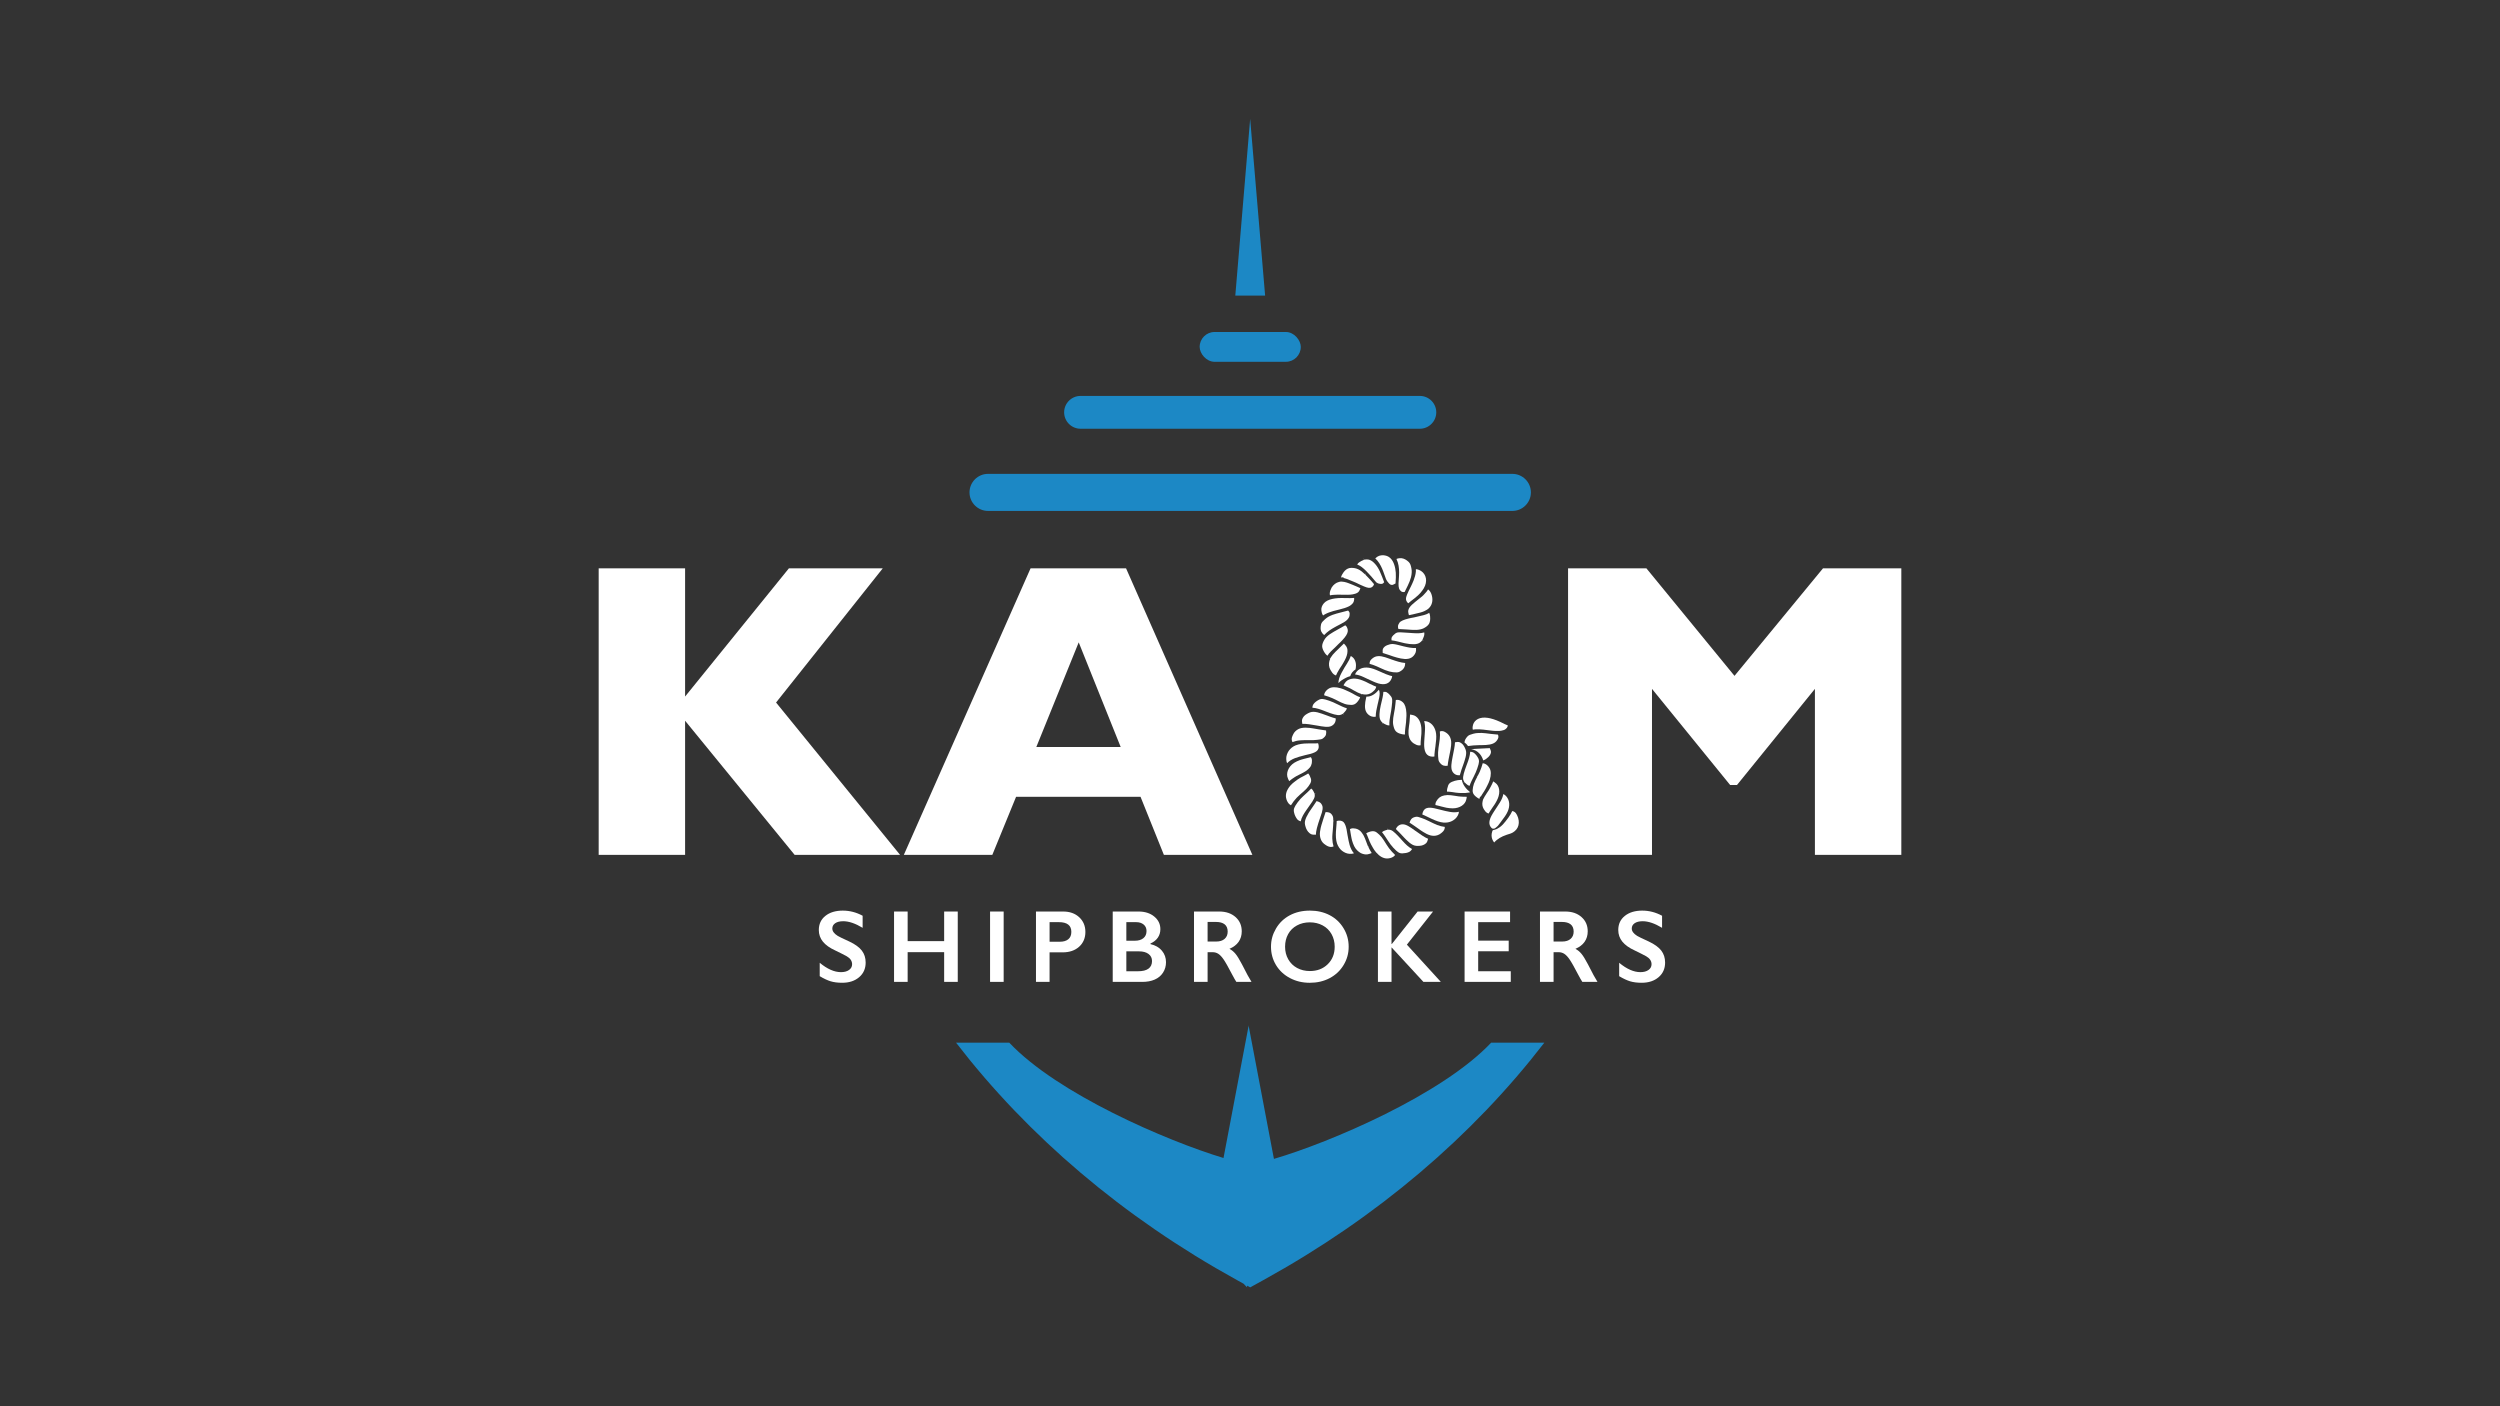 <?xml version="1.0" encoding="UTF-8"?><svg id="Layer_1" xmlns="http://www.w3.org/2000/svg" viewBox="0 0 1920 1080"><rect x="0" y="0" width="1920" height="1080" fill="#333333" stroke="none"/><defs><style>.cls-1{fill-rule:evenodd;}.cls-1,.cls-2,.cls-3{stroke-width:0px;}.cls-1,.cls-3{fill:#1c88c5;}.cls-2{fill:#ffffff;}</style></defs><path class="cls-2" d="m691.28,656.56h-80.98l-84.15-103.04v103.04h-66.37v-220.06h66.37v98.44l79.71-98.44h72.08l-81.93,103.04,95.26,117.02Z"/><path class="cls-2" d="m961.82,656.56h-67.95l-17.94-44.62h-95.58l-18.26,44.62h-67.95l97.33-220.06h73.35l97.01,220.06Zm-101.14-82.88l-32.23-80.34-32.55,80.34h64.78Z"/><path class="cls-2" d="m1460.22,656.56h-66.37v-127.5l-59.86,73.83h-5.24l-60.02-73.83v127.5h-64.46v-220.06h60.18l67.64,82.56,67.95-82.56h60.18v220.06Z"/><path class="cls-2" d="m647.3,699.35c5.26,0,10.33,1.31,15.2,3.94v9.28c-5.6-3.38-10.56-5.07-14.89-5.07-2.63,0-4.69.51-6.17,1.53-1.48,1.02-2.22,2.38-2.22,4.08,0,2.04,1.38,3.92,4.14,5.65.77.52,3.75,1.96,8.93,4.33,4.43,2.09,7.63,4.41,9.59,6.96,1.96,2.55,2.94,5.62,2.94,9.21,0,4.64-1.67,8.39-5.01,11.24-3.34,2.85-7.66,4.27-12.98,4.27-3.46,0-6.43-.38-8.92-1.14-2.49-.76-5.28-2.07-8.37-3.93v-10.29c5.78,4.8,11.22,7.2,16.32,7.2,2.55,0,4.62-.55,6.19-1.66,1.57-1.11,2.36-2.58,2.36-4.41,0-2.5-1.37-4.54-4.1-6.11-2.27-1.24-5.2-2.72-8.78-4.45-4.25-1.93-7.43-4.19-9.53-6.77-2.1-2.58-3.15-5.57-3.15-8.97,0-4.54,1.69-8.16,5.07-10.85,3.38-2.69,7.84-4.04,13.38-4.04Z"/><path class="cls-2" d="m697.07,700.05v22.74h28.04v-22.74h10.44v54.03h-10.44v-22.82h-28.04v22.82h-10.44v-54.03h10.44Z"/><path class="cls-2" d="m770.81,700.05v54.03h-10.44v-54.03h10.44Z"/><path class="cls-2" d="m816.52,700.05c5.05,0,9.16,1.46,12.32,4.39,3.16,2.93,4.74,6.7,4.74,11.31s-1.6,8.45-4.8,11.33c-3.2,2.89-7.41,4.33-12.65,4.33h-10.06v22.67h-10.44v-54.03h20.89Zm-2.59,23.21c2.78,0,4.96-.64,6.52-1.91,1.56-1.28,2.34-3.16,2.34-5.67,0-4.98-3.2-7.47-9.59-7.47h-7.12v15.05h7.85Z"/><path class="cls-2" d="m874.37,700.05c4.95,0,8.99,1.29,12.11,3.87,3.12,2.58,4.68,5.8,4.68,9.67,0,2.48-.65,4.66-1.95,6.54-1.3,1.88-3.19,3.38-5.67,4.49v.46c3.76.85,6.7,2.53,8.8,5.05s3.15,5.46,3.15,8.84c0,2.99-.77,5.67-2.3,8.03-1.53,2.36-3.66,4.13-6.38,5.32-2.72,1.19-5.92,1.78-9.61,1.78h-22.63v-54.03h19.8Zm-2.78,22.43c2.76,0,4.94-.66,6.54-1.97,1.6-1.31,2.4-3.14,2.4-5.49,0-2.09-.73-3.74-2.2-4.97-1.47-1.22-3.4-1.84-5.8-1.84h-7.5v14.27h6.58Zm2.44,23.44c3.53,0,6.2-.66,8.01-1.99,1.8-1.33,2.71-3.28,2.71-5.86,0-2.29-.9-4.11-2.69-5.44-1.79-1.33-4.2-1.99-7.21-1.99h-9.82v15.28h9.01Z"/><path class="cls-2" d="m936.44,700.05c5.08,0,9.22,1.4,12.42,4.22,3.2,2.81,4.8,6.47,4.8,10.99,0,3.07-.79,5.74-2.38,8.03-1.59,2.28-3.94,4.08-7.06,5.4,1.73.93,3.26,2.19,4.6,3.79,1.34,1.6,3,4.29,4.99,8.08,3.3,6.55,5.75,11.06,7.35,13.54h-11.64c-.8-1.19-1.88-3.08-3.25-5.69-2.99-5.75-5.18-9.63-6.58-11.62-1.39-2-2.73-3.42-4.02-4.25s-2.77-1.26-4.45-1.26h-3.79v22.82h-10.44v-54.03h19.46Zm-2.36,23.05c2.73,0,4.88-.68,6.44-2.05,1.56-1.37,2.34-3.24,2.34-5.61s-.77-4.33-2.32-5.55c-1.55-1.22-3.75-1.84-6.61-1.84h-6.5v15.04h6.65Z"/><path class="cls-2" d="m1006.01,699.35c5.6,0,10.63,1.15,15.1,3.46,4.47,2.31,8.04,5.63,10.69,9.98,2.66,4.35,3.98,9.11,3.98,14.29s-1.3,9.74-3.89,14.06c-2.59,4.32-6.15,7.67-10.67,10.06-4.53,2.39-9.63,3.58-15.3,3.58s-10.68-1.21-15.26-3.64c-4.58-2.42-8.14-5.76-10.7-10-2.55-4.24-3.83-8.93-3.83-14.06s1.28-9.61,3.83-13.96c2.55-4.36,6.07-7.74,10.56-10.15,4.49-2.41,9.64-3.62,15.47-3.62Zm-19.07,27.73c0,3.58.81,6.81,2.44,9.67,1.62,2.86,3.89,5.08,6.79,6.65,2.9,1.57,6.18,2.36,9.84,2.36,5.54,0,10.1-1.74,13.67-5.22,3.57-3.48,5.36-7.97,5.36-13.46,0-3.58-.81-6.81-2.42-9.69-1.61-2.87-3.88-5.1-6.81-6.67-2.93-1.57-6.22-2.36-9.88-2.36s-6.96.79-9.88,2.38c-2.93,1.58-5.18,3.8-6.75,6.65-1.57,2.85-2.36,6.08-2.36,9.69Z"/><path class="cls-2" d="m1068.69,700.05v24.95h.23l19.8-24.95h11.87l-20.11,25.45,26.07,28.58h-13.38l-24.48-26.53v26.53h-10.44v-54.03h10.44Z"/><path class="cls-2" d="m1159.73,700.05v8.16h-24.49v14.2h23.44v8.16h-23.44v15.35h25.03v8.16h-35.47v-54.03h34.93Z"/><path class="cls-2" d="m1202.15,700.05c5.08,0,9.22,1.4,12.42,4.22s4.8,6.47,4.8,10.99c0,3.07-.79,5.74-2.38,8.03-1.59,2.28-3.94,4.08-7.06,5.4,1.73.93,3.26,2.19,4.6,3.79,1.34,1.6,3,4.29,4.99,8.08,3.3,6.55,5.75,11.06,7.35,13.54h-11.64c-.8-1.19-1.88-3.08-3.25-5.69-2.99-5.75-5.18-9.63-6.58-11.62-1.39-2-2.73-3.42-4.02-4.25s-2.77-1.26-4.45-1.26h-3.79v22.82h-10.44v-54.03h19.45Zm-2.36,23.05c2.73,0,4.88-.68,6.44-2.05,1.56-1.37,2.34-3.24,2.34-5.61s-.77-4.33-2.32-5.55c-1.55-1.22-3.75-1.84-6.61-1.84h-6.5v15.04h6.65Z"/><path class="cls-2" d="m1261.27,699.35c5.26,0,10.33,1.31,15.2,3.94v9.28c-5.6-3.38-10.56-5.07-14.89-5.07-2.63,0-4.69.51-6.17,1.53-1.48,1.02-2.22,2.38-2.22,4.08,0,2.04,1.38,3.92,4.14,5.65.77.52,3.75,1.96,8.94,4.33,4.43,2.09,7.63,4.41,9.59,6.96,1.96,2.55,2.94,5.62,2.94,9.21,0,4.64-1.67,8.39-5.01,11.24-3.34,2.85-7.67,4.27-12.98,4.27-3.46,0-6.43-.38-8.92-1.14-2.49-.76-5.28-2.07-8.37-3.93v-10.29c5.78,4.8,11.22,7.2,16.32,7.2,2.55,0,4.62-.55,6.19-1.66,1.57-1.11,2.36-2.58,2.36-4.41,0-2.5-1.37-4.54-4.1-6.11-2.27-1.24-5.2-2.72-8.78-4.45-4.25-1.93-7.43-4.19-9.53-6.77-2.1-2.58-3.15-5.57-3.15-8.97,0-4.54,1.69-8.16,5.07-10.85,3.38-2.69,7.84-4.04,13.38-4.04Z"/><path class="cls-3" d="m775.08,800.74c36.96,39.21,120.41,75.24,164.57,88.61l19.25-101.34-.02-.62.06.33.06-.33v.62l19.38,102.02c43.54-12.79,129.24-49.39,166.84-89.28h40.85c-55.14,71.6-128.07,134.04-215.76,182.34l-10.15,5.6-2.41-1.31v1.31l-2.69-2.8-5.07-2.8c-87.69-48.29-160.6-110.74-215.76-182.34h40.83Z"/><path class="cls-1" d="m758.8,363.93h402.71c7.82,0,14.22,6.39,14.22,14.24h0c0,7.83-6.4,14.22-14.22,14.22h-402.71c-7.82,0-14.22-6.39-14.22-14.22h0c0-7.85,6.4-14.24,14.22-14.24"/><path class="cls-1" d="m829.84,304.07h260.62c6.93,0,12.6,5.67,12.6,12.6h0c0,6.92-5.67,12.6-12.6,12.6h-260.62c-6.93,0-12.58-5.67-12.58-12.6h0c0-6.92,5.65-12.6,12.58-12.6"/><rect class="cls-3" x="921.34" y="254.97" width="77.66" height="22.89" rx="11.45" ry="11.45"/><polygon class="cls-1" points="971.61 227.02 948.71 227.02 960.12 91.33 971.61 227.02"/><path class="cls-2" d="m1085.59,486.27c-1.14-.08-2.24-.16-3.32-.23-2.34-.15-4.48-.28-6.3-.4-.18-.01-.36,0-.55,0-.26,0-.5.01-.76,0-1.38-.08-2.4.41-3,.85-.6.43-1.11.87-1.53,1.32-.45.45-.83.91-1.12,1.41-.4.65-.46,1.54-.32,2.57,2.75.27,5.9,1.18,9.09,1.95l1.32.3c2.31.5,4.53.74,6.58.73,2.15,0,3.67-.48,4.77-1.24.85-.61,1.49-1.21,1.85-1.89l1.33.49h0s-1.23-.67-1.23-.67c.24-.47.45-.97.64-1.45l.25-.63c.46-1.02.8-2.31.52-3.69-2.56.79-5.45.74-8.22.57Z"/><path class="cls-2" d="m1014.92,633.42s-.16.61-.33,1.22c-.15.62-.31,1.24-.31,1.24-.4,1.74-.82,4.1-.54,6.15.25,1.86.92,3.68,2.13,5.06.67.76,1.46,1.41,2.4,1.98,1.47.95,3,1.61,4.72,1.34.36-.06.71-.19,1.06-.32l.11-.04c-.56-1.81-.9-3.83-.96-6-.05-1.12.04-2.38.12-3.52l.05-.61c.08-.93.17-1.88.25-2.8.11-1.3.19-2.39.24-3.36.06-.99.1-1.87.09-2.66v-.28s.65-.63.65-.63v-.1s-.66.46-.66.46c.01-1.65.02-2.92-.46-3.88-.73-1.47-1.53-2.15-2.56-2.6-.8-.31-1.79-.43-2.89-.35-.87,2.93-2.21,6.36-3.11,9.7Z"/><path class="cls-2" d="m1005.97,622.89s-.3.46-.59.91c-.28.46-.56.91-.56.91-1.07,1.78-2.19,3.94-2.6,6.03-.36,1.95.25,3.64.88,5.46.78,1.88,2.08,3.51,3.61,4.34,1.05.55,2.48.58,3.87.52.08-1.55.34-3.25.82-5.11.63-2.51,1.36-4.6,1.94-6.37.64-1.92,1.34-3.81,1.87-5.56.5-1.74.73-3.25.5-4.58-.13-.66-.39-1.26-.74-1.78-.31-.55-.73-1.01-1.24-1.36-.55-.4-1.23-.65-1.95-.86l-.39-.11c-.08-.02-.17-.05-.26-.07-1.57,2.5-3.39,4.99-5.16,7.63Z"/><path class="cls-2" d="m1026,638.65c-.16,3.33-.06,6.48.85,9.19.79,2.19,2.11,4.22,3.83,5.57,1.73,1.33,3.79,2.28,5.96,2.34,1.22.06,2.28-.07,3.19-.4-1.45-1.68-2.57-3.8-3.29-6.29-.32-1.08-.58-2.24-.82-3.36-.35-1.61-.64-3.22-.9-4.77-.21-1.19-.41-2.65-.67-3.99-.49-2.46-1.16-4.09-2.03-5.24-.45-.55-.98-.93-1.61-1.14-.63-.22-1.3-.37-2.14-.32-.52.02-1.12.09-1.8.34,0,.45,0,.97-.04,1.51-.14,2.09-.41,4.38-.53,6.59Z"/><path class="cls-2" d="m1001.16,611.18c-.8.74-1.61,1.52-2.37,2.33-1.63,1.77-2.88,3.6-3.93,5.25-.11.17-.19.35-.27.54-.12.27-.24.53-.4.79-.75,1.34-.59,2.84-.36,3.85.43,2.05,1.29,3.66,2.25,5.01.62.9,1.67,1.5,2.85,1.85.63-3.03,2.47-5.97,4.34-8.63l.81-1.14c1.36-1.92,2.71-3.77,3.76-5.39,1.08-1.69,1.72-2.99,1.87-4.06.1-.84.04-1.49-.14-2.03l1.27-.64-1.31.5c-.13-.37-.3-.73-.48-1.08l-.24-.47c-.17-.37-.39-.77-.69-1.15-.27-.39-.63-.77-1.12-1.09-1.69,1.88-3.81,3.67-5.85,5.57Z"/><path class="cls-2" d="m1049.96,641.45l.3.73c.25.58.51,1.16.72,1.78.54,1.53,1.21,3.09,2,4.62.39.75.8,1.48,1.24,2.2.19.32.37.63.56.95.23.4.46.78.71,1.13.43.62.88,1.21,1.36,1.75,1.36,1.55,2.79,2.8,4.2,3.56,1.41.76,2.82,1.14,4.17,1.15,1.75,0,3.32-.46,4.6-1.19.61-.35,1.14-.81,1.64-1.5l-.13-.12c-1.65-1.57-3.21-3.26-4.61-5.12-.71-.94-1.38-1.97-2-2.95-.71-1.14-1.32-2.11-1.9-3.03-1.24-1.93-2.38-3.37-3.53-4.39-1.23-1.13-2.48-2.28-3.77-2.54-1.21-.23-2.42-.17-4.23.54-.65.26-1.34.46-2.03.96.28.51.5.96.7,1.48Z"/><path class="cls-2" d="m1026.95,540.8c-1.03-.52-2.04-1-3.04-1.44-2.15-.95-4.19-1.58-6.1-2.15-.19-.06-.38-.08-.57-.11-.26-.04-.53-.09-.81-.16-1.47-.38-2.76.08-3.6.53-1.67.88-2.98,1.91-3.9,3.08-.63.78-.99,1.78-1.02,2.98,3.03.16,6.23,1.3,9.26,2.48l1.26.5c2.26.9,4.36,1.62,6.23,2.14,1.96.53,3.49.71,4.6.43.89-.22,1.53-.53,2.04-.92l1.05.96h0s-.91-1.07-.91-1.07c.34-.28.64-.61.94-.93l.42-.45c.62-.65,1.32-1.49,1.59-2.7-2.47-.69-4.96-1.96-7.44-3.18Z"/><path class="cls-2" d="m1003.32,594.85l-.68.38c-.53.3-1.07.61-1.68.9-1.46.7-2.97,1.52-4.4,2.52-.69.47-1.36.98-2.01,1.5l-.86.67c-.35.27-.7.55-1.04.85-.57.51-1.14,1.05-1.6,1.6-1.35,1.58-2.32,3.19-2.92,4.76-.53,1.55-.68,3.06-.47,4.44.29,1.8,1.03,3.35,1.98,4.55.46.57,1.07,1.02,1.82,1.43l.09-.15c1.16-1.86,2.56-3.78,4.21-5.52.8-.85,1.68-1.67,2.54-2.44,1.02-.89,1.9-1.65,2.75-2.39,1.73-1.52,2.96-2.83,3.84-4.09.99-1.36,1.88-2.7,2.03-3.98.08-.59.04-1.18-.13-1.82-.2-.64-.49-1.35-.87-2.19-.28-.6-.63-1.24-1.22-1.86-.46.33-.87.58-1.36.84Z"/><path class="cls-2" d="m1066.01,645.77c.67,1.01,1.28,1.9,1.91,2.74,1.42,1.9,2.92,3.42,4.39,4.82.14.14.31.25.47.37.23.16.46.33.68.54,1.14.99,2.59,1.22,3.57,1.15,1.96-.09,3.69-.35,5.1-1.06.94-.44,1.74-1.22,2.32-2.27-2.72-1.46-5.09-3.8-7.3-6.26l-.93-1.05c-1.59-1.79-3.1-3.38-4.51-4.73-1.48-1.43-2.68-2.31-3.74-2.6-.83-.23-1.51-.28-2.11-.22l-.42-1.35h0s.26,1.38.26,1.38c-.4.07-.8.19-1.19.31l-.5.16c-.84.26-1.8.6-2.61,1.46,1.63,1.94,3.09,4.31,4.61,6.61Z"/><path class="cls-2" d="m1008.26,559.38c-.87-.13-1.73-.27-2.53-.35-1.87-.2-4.1-.31-6.11.08-1.88.34-3.43,1.25-4.75,2.48-.74.67-1.28,1.51-1.74,2.48-.73,1.53-1.44,3-.97,4.73.09.34.24.67.4,1l.06.13c1.73-.68,3.66-1.17,5.91-1.35,1.01-.09,2.04-.12,3.05-.14h.48c1.18,0,2.29,0,3.35,0,2.62.02,4.49-.02,6.07-.24l.52-.07c1.64-.21,3.08-.29,3.95-.98,1.31-1.06,2.16-1.91,2.42-3.1.19-.93.25-1.95.05-3.05-3.2-.36-6.66-1.07-10.17-1.62Z"/><path class="cls-2" d="m1017.12,548.79c-.76-.27-1.42-.5-2.05-.73-2.1-.73-4.32-1.38-6.35-1.39-1.93-.04-3.45.71-5.01,1.61-.84.47-1.59,1.05-2.21,1.7-.59.68-1.05,1.44-1.35,2.21-.38,1.04-.25,2.37.03,3.74,1.47-.1,3.21.02,5.14.29,2.63.39,4.65.71,6.54,1.06,2.03.36,4.05.74,5.85.87,1.82.14,3.5.07,4.77-.56,1.3-.63,2.38-1.66,2.88-2.92.3-.69.48-1.4.49-2.2l.02-.46v-.25c-2.86-.72-5.82-1.92-8.75-2.98Z"/><path class="cls-2" d="m1004.58,582.04c-1.04.24-2.09.5-3.14.78l-.74.21c-.36.1-.73.2-1.09.31-.46.13-.93.26-1.36.43-1.42.55-2.92,1.2-4.23,2.02-4.65,2.93-6.71,8.3-4.82,12.22.11.26.21.51.32.77.17.39.34.77.61,1.15l.2-.17c1.2-1.04,2.54-1.97,3.92-2.85.45-.29.82-.52,1.21-.74.81-.45,1.64-.87,2.49-1.28.94-.45,1.83-.92,2.71-1.39.56-.31,1.11-.63,1.62-.93.36-.22.56-.34.76-.47l.4-.29c.44-.34.9-.72,1.32-1.1,1.05-.93,1.81-1.89,2.21-2.95.44-1.05.68-2.18.61-3.46.04-1.04-.24-1.95-.84-2.8l-.64.16c-.5.13-.99.26-1.5.39Z"/><path class="cls-2" d="m1004.14,570.96c-3.48.04-6.43.43-9.11,1.48-2.22.9-4.01,2.43-5.32,4.26-1.2,1.85-1.97,4.02-1.87,6.24.04,1.24.21,2.3.7,3.2,1.46-1.62,3.56-2.94,5.98-3.87,1.05-.41,2.21-.77,3.31-1.1,1.57-.47,3.13-.88,4.65-1.25,1.2-.29,2.67-.59,3.95-.94,1.2-.33,2.16-.68,3.03-1.07.87-.39,1.56-.82,2.06-1.33.96-1.03,1.46-2.25,1.21-3.96-.09-.54-.16-1.13-.44-1.8-.5.05-1.01.08-1.55.09-2.01.06-4.14.01-6.58.05Z"/><path class="cls-2" d="m1037.12,638.98c.16.95.32,1.9.48,2.85l.21,1.11c.07.37.15.74.22,1.11.09.47.18.95.32,1.39.44,1.46.96,3.01,1.64,4.37,1.25,2.5,3.11,4.27,5.18,5.42,2.06.96,4.33,1.36,6.32.61.26-.1.52-.17.78-.25.4-.12.8-.23,1.2-.45l-.13-.21c-.86-1.34-1.6-2.73-2.31-4.14l.37-.81-.05-.1-.47.61c-.17-.34-.33-.68-.48-1.04-.35-.85-.68-1.74-.99-2.63-.35-1-.72-1.97-1.1-2.87-.25-.59-.51-1.15-.77-1.68-.17-.34-.28-.57-.4-.8-.49-.75-.86-1.36-1.24-1.89-1.3-1.78-2.72-2.69-4.57-3.18-.55-.12-1.12-.18-1.7-.21-1.05-.14-2,.06-2.89.6l.12.64c.09.51.19,1.02.28,1.55Z"/><path class="cls-2" d="m1150.73,565.17c-.05-.28-.17-.58-.27-.87l-.04-.12c-1.61-.1-3.55-.35-5.64-.56-1.13-.14-2.31-.29-3.44-.43l-.43-.05c-.97-.11-1.97-.2-2.96-.24-2.62-.08-4.54.12-6.24.57l-.57.15c-1.79.48-3.2.93-4.14,1.98-1.45,1.62-2.11,2.95-2.26,4.39,0,.08,0,.16,0,.24.01.01.02.02.04.03.94.69,1.81,1.46,2.46,2.43.06.09.11.19.16.28,2.68-.45,5.53-.61,8.27-.68.84-.01,1.71-.03,2.54-.04,1.88-.03,4.04-.08,5.88-.45,1.71-.32,3.14-.86,4.21-1.73.58-.49,1.08-.98,1.48-1.61.64-1,1.2-1.98.95-3.3Z"/><path class="cls-2" d="m1139.48,560.39c3.49.34,6.57.92,9.1.98,2.14.04,4.05.04,5.43-.45.74-.14,1.37-.36,1.89-.69.26-.17.5-.36.71-.59.23-.17.44-.36.62-.6.41-.53.66-1.16.79-1.9-1.47-.53-3.36-1.5-5.65-2.64-.96-.45-1.96-.88-2.99-1.28-1.52-.59-3.12-1.12-4.77-1.52-1.15-.27-2.68-.55-4.21-.59-5.56-.13-8.95,2.77-9.41,7.06-.09.68-.09,1.43.13,2.23.52-.11,1.06-.19,1.62-.24,2.24-.17,4.54-.01,6.71.21Z"/><path class="cls-2" d="m1144.15,574.56c-1.4.14-3.06.2-4.95.25-2.58.06-4.68.17-6.58.34-.92.08-1.85.19-2.76.32,2.49.3,4.73,1.32,6.63,3.55,1.24,1.46,2.09,3.16,2.62,4.97,1.66-.53,2.73-1.47,3.84-2.49,1.23-1.14,1.98-2.42,2.12-3.79.08-.92-.41-2.03-.93-3.16Z"/><path class="cls-2" d="m1099.76,628.98c3.07,1.41,6.02,2.53,8.78,2.75,4.73.44,9.03-1.7,11-5.35.59-1.02.85-2.02.92-2.95-2.03.51-4.41.55-6.99.09-1.17-.2-2.33-.44-3.5-.71-1.56-.35-3.09-.74-4.58-1.13-1.21-.32-2.62-.71-3.96-.97-4.93-.98-7.48-.2-8.67,3.01-.17.52-.37,1.09-.41,1.83.44.16.93.35,1.43.58,1.96.88,4.05,1.94,5.97,2.85Z"/><path class="cls-2" d="m1091,637.63c.69.46,1.41.94,2.12,1.38,1.61,1,3.57,2.09,5.55,2.58,1.83.48,3.65.42,5.33-.15.94-.29,1.79-.78,2.62-1.43,1.33-1.02,2.53-2.07,2.89-3.75.07-.34.08-.71.09-1.08v-.12c-1.83-.2-3.81-.69-5.86-1.46-1.09-.42-2.17-.93-3.21-1.43-1.16-.57-2.12-1.04-3.05-1.49-2.37-1.17-4.05-1.91-5.57-2.4l-.33-.11c-1.78-.62-3.04-1.08-4.17-.87-1.69.34-2.74.84-3.53,1.75-.58.74-1.05,1.67-1.35,2.73,2.73,1.7,5.55,3.84,8.48,5.85Z"/><path class="cls-2" d="m1078.44,643.34l1.51,1.53c1.55,1.53,3.33,3.14,5.14,4.02,1.72.83,3.43.85,5.22.7,1.93-.1,3.69-.85,4.91-1.99.81-.73,1.23-2.1,1.58-3.41-1.39-.59-2.88-1.36-4.5-2.46-2.21-1.48-3.91-2.68-5.46-3.78-1.67-1.2-3.33-2.41-4.9-3.31-1.6-.95-3.11-1.55-4.52-1.57-1.43-.07-2.75.44-3.73,1.29-.56.45-1,1.01-1.35,1.71l-.17.33-.16.29c2.16,1.96,4.29,4.43,6.43,6.65Z"/><path class="cls-2" d="m1122.66,598.89c-2.15.07-3.89.34-5.33.76-1.63.46-3.17,1.1-4.11,1.98-.86.86-1.24,1.95-1.72,3.97-.16.71-.28,1.49-.21,2.36.59-.02,1.1,0,1.65.08l.78.08c.62.06,1.25.11,1.92.24,1.62.3,3.32.52,5.03.63.83.04,1.66.06,2.5.04.38,0,.75,0,1.14,0,.43,0,.86,0,1.28-.03.76-.05,1.51-.14,2.25-.28.44-.08.86-.18,1.27-.28-3.14-2.45-5.79-5.78-6.43-9.55Z"/><path class="cls-2" d="m1104.6,618.77c.9.24,1.81.47,2.71.71l1.17.28,1.11.28c.47.12.95.25,1.41.32,1.52.25,3.15.46,4.62.45,5.51,0,9.79-2.95,10.5-6.88.04-.26.11-.51.17-.75.1-.38.2-.78.21-1.26h-.24c-1.59.09-3.18-.07-4.78-.18-.51-.04-.96-.08-1.4-.14-.91-.12-1.82-.27-2.75-.43-1.07-.19-2.1-.33-3.05-.42-.64-.06-1.27-.09-1.87-.11-.36-.01-.59-.02-.79-.02l-.34.03c-.7.06-1.41.13-2.06.24-2.84.52-4.69,2.02-6.06,4.38-.57.98-.83,1.93-.73,2.99l.64.15c.51.12,1.02.23,1.54.37Z"/><path class="cls-2" d="m1085.7,445.64c-1.27,3.24-2.72,5.87-3.79,8.1-.46.95-.82,1.8-1.17,2.59-.16.39-.3.76-.41,1.11-.13.36-.25.7-.33,1.01-.31,1.28-.3,2.24.26,3.32.31.59.72,1.11,1.29,1.56,1.24-1.12,2.89-2.36,4.88-3.88.93-.71,1.81-1.46,2.68-2.28,1.14-1.08,2.21-2.25,3.13-3.53.78-1.05,1.64-2.39,2.18-3.79,2.1-5.27,0-10.3-4.6-12.15-.7-.32-1.55-.54-2.43-.57.04.57.05,1.16,0,1.75-.22,2.39-.86,4.63-1.7,6.75Z"/><path class="cls-2" d="m1025.31,481.57l1.15-.63c.57-.3,1.15-.6,1.15-.6,1.39-.73,3.41-1.76,5.06-2.79,1.46-.91,2.39-1.9,3.05-2.94.39-.56.63-1.15.72-1.82.09-.52.11-1.05.1-1.55,0-.5-.13-1.01-.52-1.57-.15-.21-.35-.42-.56-.63l-.12-.13c-1.49.45-3.36.9-5.44,1.42-1.04.27-2.11.55-3.15.83l-.43.12c-.97.27-1.97.58-2.93.94-1.24.48-2.32.97-3.22,1.48-.87.52-1.61,1.05-2.25,1.62l-.45.39c-1.34,1.21-2.58,2.35-2.9,3.8-.49,2.29-.46,3.98.09,5.35.52,1.11,1.31,2.12,2.26,2.9,1.16-1.26,2.48-2.38,3.89-3.41,1.43-1.03,3-1.95,4.52-2.79Z"/><path class="cls-2" d="m1023.79,469.33c3.41-.95,6.43-1.51,8.79-2.32,2.01-.67,3.79-1.38,4.91-2.32,1.18-.92,2.1-1.91,2.33-3.29.18-.76.29-1.45.14-2.2-.87.11-1.85.15-2.95.15-1.04.03-2.17.02-3.42-.03-1.09-.04-2.19-.07-3.32-.06-1.63.02-3.35.09-4.92.33-1.33.18-2.76.46-4.11.92-1.27.45-2.45,1.01-3.34,1.71-.88.7-1.58,1.51-2.11,2.39-.51.88-.9,1.84-1,2.85-.07,1.01.05,2.07.37,3.15.21.7.47,1.42.94,2.07.45-.32.93-.63,1.45-.91,2-1.08,4.16-1.83,6.24-2.43Z"/><path class="cls-2" d="m1023.82,456.87c1.25-.12,2.51-.17,3.74-.19h.37c.39,0,.79,0,1.19.02.48.02.95.05,1.39.05.73,0,1.49,0,2.24,0,.78.02,1.54.04,2.27.03,1.31,0,2.5-.1,3.53-.27.52-.08.99-.21,1.44-.32.46-.09.88-.21,1.26-.35,1.53-.56,2.54-1.44,3.03-2.85.07-.19.15-.37.22-.55.1-.23.21-.45.27-.72-.46-.21-.92-.42-1.38-.63-1.36-.63-2.76-1.26-4.21-1.82-.56-.22-.92-.36-1.29-.51-.85-.35-1.71-.69-2.58-1.01-.97-.36-1.97-.65-2.99-.85-.66-.14-1.29-.2-1.92-.23l-.58-.03c-.36.06-.87.14-1.39.26-2.41.61-4.28,2.05-5.74,4.34-.36.69-.68,1.42-.96,2.18-.5,1.42-.65,2.67-.3,3.81l.71-.14c.56-.1,1.11-.18,1.67-.23Z"/><path class="cls-2" d="m1031.72,443.89l.71.16c.62.15,1.23.31,1.85.56,1.57.62,3.1,1.22,4.72,1.9.76.32,1.51.64,2.26.95.33.14.66.3.99.46.37.18.73.37,1.09.55.65.32,1.27.6,1.86.86,3.45,1.57,5.63,2.43,7.09,2.09.97-.18,1.7-.64,2.27-1.37.26-.37.49-.78.69-1.42l-.1-.13c-1.2-1.55-2.62-3.06-4.23-4.76-.77-.79-1.57-1.61-2.35-2.41v-.77s-.08-.08-.08-.08l-.02-.02-.16.62c-.79-.76-1.64-1.54-2.5-2.19-1.82-1.4-3.6-2.23-5.31-2.53-.93-.18-1.89-.27-2.82-.23-.95.03-1.87.2-2.68.62-1.49.73-2.8,1.98-4.08,4.21-.44.73-.85,1.55-1.04,2.51l1.06-.07c.52-.04,1.06-.04,1.06-.04l-.29.51Z"/><path class="cls-2" d="m1069.03,506.61c-.81-.29-1.61-.58-2.39-.87-1.66-.6-3.79-1.36-5.68-1.68-1.71-.27-3.32-.21-4.68.28-.75.27-1.44.67-2.1,1.2-1.05.86-2.01,1.68-2.27,3.18-.06.31-.05.64-.05.98v.13c1.66.42,3.5,1.08,5.48,1.93,1.05.46,2.13.96,3.18,1.45,1.01.47,2.07.95,3.1,1.36,2.45.96,4.31,1.46,6,1.65l.58.07c1.77.19,3.29.29,4.53-.34,1.9-.94,3-2.01,3.71-3.32.52-1,.76-2.23.75-3.45-3.35-.26-6.87-1.42-10.16-2.58Z"/><path class="cls-2" d="m1078.13,496.44l-.39-.1c-.56-.14-1.14-.29-1.7-.43-2-.51-4.29-1.15-6.2-1.3-1.78-.13-3.05.39-4.47.89-1.48.56-2.58,1.51-3.2,2.68-.4.79-.3,2.04-.24,3.28,1.39.38,2.91.88,4.7,1.53,2.42.88,4.44,1.54,6.27,2.03,3.94,1.07,8.22,1.81,11.16-.04,1.49-.9,2.61-2.42,3.16-3.93.31-.83.38-1.72.3-2.59l-.04-.49c0-.1-.01-.19-.02-.3-3.11.16-6.29-.5-9.33-1.25Z"/><path class="cls-2" d="m1054.81,526.49c-.9-.42-1.8-.85-2.7-1.27l-.96-.46c-.34-.17-.68-.35-1.03-.53-.43-.23-.86-.46-1.29-.65-1.41-.61-2.89-1.25-4.29-1.68-5.11-1.61-9.77-.55-11.74,2.78-.13.22-.27.43-.41.63-.22.32-.44.63-.59,1.03l.22.09c1.45.59,2.88,1.27,4.31,1.97.49.24.87.42,1.25.63.8.46,1.61.92,2.43,1.39.91.54,1.82,1.03,2.72,1.44.58.27,1.17.51,1.74.72.39.14.63.23.86.32l.27.6h.14s-.13-.53-.13-.53c.68.17,1.36.29,2.02.37,2.29.28,4.24-.24,6.11-1.61.54-.39,1.05-.86,1.55-1.36.92-.91,1.46-1.9,1.64-3.01l-.62-.24c-.51-.2-1.02-.4-1.53-.63Z"/><path class="cls-2" d="m1061.29,516.4c-3.12-1.39-5.9-2.68-8.5-3.29-4.4-1.04-8.27-.2-10.69,2.49-.69.77-1.16,1.56-1.42,2.4,1.97.19,4.15.86,6.48,1.95,1.06.5,2.14,1,3.21,1.51,1.43.67,2.88,1.35,4.31,1.97,1.17.51,2.55,1.07,3.9,1.46,5,1.44,8.47.16,10.06-3.58.25-.58.48-1.28.53-2.07-.53-.09-1.05-.2-1.59-.36-2.15-.63-4.27-1.57-6.29-2.47Z"/><path class="cls-2" d="m1043.03,534.89l-.71-.34c-.57-.27-1.13-.54-1.71-.89-1.43-.86-2.89-1.65-4.47-2.4-.76-.36-1.51-.7-2.28-1.02-.34-.15-.67-.3-1-.45-.4-.18-.79-.36-1.19-.52-.7-.27-1.39-.5-2.07-.7-3.89-1.13-6.96-1.01-9.05.25-1.36.82-2.4,1.9-3.05,3.11-.31.56-.5,1.23-.59,2.03l.17.05c2.05.59,4.23,1.33,6.39,2.27,1.03.45,2.08.98,3.08,1.49l.41.21c.96.49,1.94,1,2.91,1.45,2.08.98,3.84,1.56,5.42,1.75,1.7.23,3.45.37,4.78-.23,1.21-.55,2.24-1.5,3.41-3.27.43-.62.85-1.31,1.11-2.18-.44-.14-.96-.32-1.55-.63Z"/><path class="cls-2" d="m1096.1,471.49l-.77.31c-.6.23-1.2.46-1.86.61-1.63.39-3.29.78-4.95,1.17-.81.19-1.6.38-2.39.56-.36.07-.71.14-1.06.21-.41.08-.82.15-1.23.22-.7.14-1.39.29-2.06.46-1.89.46-3.39.93-4.53,1.47-1.22.52-2.07,1.12-2.56,1.85-.66.95-1.09,1.93-1.05,3.02.02.51.12,1.06.35,1.72h.17c1.93.16,4.06.22,6.47.37,1.16.08,2.37.17,3.54.25,1.35.08,2.45.1,3.54.06,2.28-.09,4.18-.52,5.71-1.28,1.59-.84,3.21-1.91,4.08-3.42.75-1.42,1.05-3.13.82-5.63-.08-.89-.24-1.84-.66-2.77-.54.35-1.01.59-1.55.8Z"/><path class="cls-2" d="m1061.5,436.82l.18.42c.21.5.42,1.03.62,1.54.77,2.05,1.44,4.13,2.1,5.8.31.76.66,1.34,1.02,1.86.36.51.74.9,1.11,1.38.39.48.81.81,1.24,1.08.44.23.91.32,1.39.33.66-.04,1.6-.61,2.6-1.13.1-1.34.22-2.92.26-4.75.1-2.57-.11-4.61-.44-6.52-.71-4.01-2.5-8.37-6.38-9.83-.95-.34-1.98-.53-2.99-.59-1.01,0-2,.14-2.88.41-.97.34-1.78.83-2.47,1.46l-.36.32c-.09.09-.18.17-.27.26,2.44,2.25,4.05,5.11,5.29,7.95Z"/><path class="cls-2" d="m1074.53,439.83c0,.85-.05,1.72-.09,2.51-.06.85-.13,1.82-.19,2.81-.09,1-.17,2-.19,2.89-.06,1.63.09,2.92.43,3.97.22.55.48,1.02.88,1.43.34.31.59.65.96.88.39.23.82.38,1.45.39.26,0,.57-.04.87-.07h.11c.7-1.37,1.56-3.02,2.43-4.93.45-.95.91-1.96,1.29-2.94l.14-.35c.38-.98.74-2.04,1.02-3.09.61-2.57.72-4.66.39-6.42l-.11-.61c-.35-1.94-.84-3.55-2.05-4.73-1.9-1.75-3.61-2.61-5.38-2.85-1.39-.13-2.77.02-4.02.56,1.62,3.26,2.07,7.04,2.07,10.53Z"/><path class="cls-2" d="m1095.31,454.72c-.63.76-1.28,1.48-1.95,2.16,0,0-.22.22-.44.44-.23.22-.46.43-.46.43-.29.26-.59.52-.9.76-.38.31-.76.61-1.12.9-1.21,1.04-2.43,1.95-3.52,2.82-4.02,3.22-6.1,5.67-5.24,8.73.06.2.1.4.14.6.05.29.1.59.23.91l.26-.06c1.46-.31,2.97-.62,4.5-1,.48-.12.91-.23,1.35-.34.79-.19,1.62-.39,2.45-.59,1.26-.32,2.25-.67,3.17-1.08.6-.27,1.18-.57,1.72-.9.35-.21.58-.36.81-.52.24-.2.43-.37.69-.52.4-.37.78-.77,1.12-1.19,2.1-2.58,2.55-6.25,1.16-10.11-.62-1.6-1.44-2.8-2.54-3.48l-.38.62c-.3.49-.65.97-1.01,1.42Z"/><path class="cls-2" d="m1049.09,438.4c.79.8,1.54,1.61,2.27,2.39,1.54,1.65,2.93,3.22,4.07,4.67.11.15.23.27.36.4.16.17.32.35.48.56.83,1.07,1.67,1.51,2.24,1.67,1.14.34,2.03.47,2.86.33.55-.13,1.08-.49,1.67-1.28-.95-2.38-1.99-5.46-3.37-8.39l-.59-1.2c-.55-1.05-1.16-2.05-1.82-2.96-.65-.88-1.36-1.69-2.1-2.42-1.56-1.52-3.1-2.3-4.52-2.49-1.11-.1-2.08-.08-2.87.19l-.67-1.25h0s.46,1.33.46,1.33c-.55.2-1.07.44-1.58.68l-.34.16c-.16.09-.33.18-.33.18-1.06.55-2.27,1.29-2.99,2.57,2.59.99,4.82,2.93,6.77,4.87Z"/><path class="cls-2" d="m1067.85,548.97c.21-1.13.41-2.22.58-3.3.37-2.36.57-4.53.75-6.36.02-.19.01-.37,0-.57,0-.27,0-.52.01-.79.11-1.46-.46-2.55-.97-3.21-.95-1.35-1.98-2.3-3.06-2.97-.72-.44-1.65-.58-2.73-.44-.12,2.83-.98,6.07-1.74,9.24l-.31,1.32c-.53,2.33-.85,4.56-.93,6.56-.08,2.09.18,3.67.8,4.75.49.85,1.01,1.47,1.57,1.89l-.64,1.27h0s.79-1.16.79-1.16c.4.28.83.5,1.25.73l.54.28c.9.5,1.99.98,3.3.9-.19-2.6.29-5.42.77-8.12Z"/><path class="cls-2" d="m1102.44,572.76c.48-3.4.8-6.44.5-9.13-.53-4.56-2.89-8.02-6.4-9.35-.99-.37-1.91-.51-2.8-.45.58,1.91.81,4.19.66,6.78-.08,1.19-.16,2.4-.23,3.6-.11,1.56-.21,3.12-.32,4.66-.07,1.26-.14,2.74-.08,4.13.27,5.11,2.14,7.77,5.88,8.08.58.05,1.25.07,1.99-.11-.02-.5-.01-1.03.02-1.58.15-2.17.48-4.43.8-6.62Z"/><path class="cls-2" d="m1156.71,641.26l1.25-.41c.63-.2,1.25-.39,1.25-.39.77-.27,1.7-.5,2.69-1.13.98-.58,1.97-1.4,2.76-2.41,1.41-1.78,2.03-4.2,1.7-6.76-.09-.69-.24-1.45-.44-2.05-.19-.6-.51-1.39-.67-1.71-.65-1.32-1.26-2.57-2.75-3.22-.28-.12-.6-.19-.91-.26l-.19-.05c-.71,1.59-1.7,3.3-2.98,5.08-.65.9-1.35,1.8-2.04,2.67l-.28.36c-.62.81-1.32,1.6-1.98,2.3-1.76,1.81-3.21,2.66-4.37,3.28l-.42.2c-1.27.57-2.41.67-2.82.83-.06-.04-.18.26-.26.43-.09.18-.17.38-.25.64-.15.44-.28.96-.36,1.47-.16,1.01-.15,2.02.02,2.94.29,1.52.98,2.9,1.87,3.95,2.47-2.79,5.88-4.66,9.19-5.74Z"/><path class="cls-2" d="m1152.94,630.86c2.16-2.79,3.94-5.25,5.03-7.78,1.82-4.23,1.42-8.51-1.1-11.45-.71-.83-1.47-1.43-2.31-1.81-.33,2.01-1.23,4.16-2.58,6.36l-1.83,2.85c-.9,1.37-1.79,2.74-2.68,4.1-.74,1.13-1.5,2.33-2.11,3.52-1.17,2.29-1.67,4.23-1.49,5.89.09.83.35,1.58.79,2.27.22.34.48.67.78.97.15.15.32.3.49.45.16.12.24.08.39.12.17.02.39.07.6.06.23-.02.47-.05.73-.07.36-.19.74-.43,1.13-.69.36-.3.73-.62,1.1-.96l.56-.53c.17-.2.33-.44.5-.66.67-.88,1.34-1.76,2.01-2.63Z"/><path class="cls-2" d="m1144.44,622.85c.67-1,1.35-2.02,2.03-3.03l.21-.31c.22-.32.45-.65.68-.97.28-.39.56-.78.79-1.17.77-1.3,1.56-2.69,2.14-4.08,2.12-5,1.27-9.9-2.02-12.16-.22-.15-.43-.31-.64-.47-.26-.2-.53-.4-.84-.57-.2.51-.4,1.01-.63,1.51-.66,1.44-1.41,2.84-2.2,4.24-.3.53-.49.87-.71,1.21-.49.78-1.01,1.55-1.54,2.32-.59.86-1.14,1.72-1.63,2.59-.32.56-.6,1.11-.87,1.66l-.25.5c-.09.32-.21.78-.31,1.24-.49,2.22-.23,4.1.84,5.98.31.54.68,1.06,1.08,1.58.75.96,1.63,1.57,2.67,1.87l.36-.59c.27-.45.54-.9.83-1.34Z"/><path class="cls-2" d="m1137.13,611.98l.36-.61c.3-.53.61-1.06.98-1.59.94-1.35,1.82-2.76,2.66-4.3.41-.74.78-1.48,1.13-2.22.16-.33.33-.67.49-1.01.19-.38.38-.75.54-1.14.3-.69.56-1.37.78-2.06,1.23-3.88,1.15-7.04-.14-9.17-.83-1.4-1.9-2.47-3.16-3.13-.59-.31-1.23-.52-2.04-.6l-.05.18c-.58,2.05-1.28,4.22-2.24,6.4-.45,1.03-1,2.08-1.53,3.09l-.76.19-.05.1v.02s.64,0,.64,0c-.51.98-1.05,1.98-1.52,2.94-1.01,2.04-1.65,3.78-1.91,5.31-.3,1.67-.51,3.34-.02,4.65.46,1.18,1.33,2.17,2.97,3.37.55.4,1.14.82,1.92,1.11l.56-1.85.38.32Z"/><path class="cls-2" d="m1049.39,535c-.09.36-.17.71-.25,1.06-.91,4.02-1.47,8.3.36,11.14.92,1.42,2.31,2.52,3.79,3.01.82.27,1.63.36,2.48.29l.48-.03c.1,0,.19-.01.29-.02.04-3.09.71-6.22,1.44-9.27l.09-.4c.14-.57.27-1.15.41-1.71.48-2.03,1.04-4.34,1.1-6.3.03-1.18-.22-2.15-.56-3.07-2.58,3.08-5.93,5.55-9.61,5.29Z"/><path class="cls-2" d="m1027.04,516.63c.46-.87.99-1.76,1.52-2.63l.57-.92c.21-.33.42-.65.65-.98.28-.4.57-.81.81-1.21.79-1.33,1.63-2.69,2.27-3.97,1.27-2.4,1.93-4.62,1.99-6.53.17-1.96-.43-3.56-1.59-4.84-.15-.17-.29-.34-.43-.52-.21-.27-.42-.54-.72-.79l-.17.17c-1.11,1.08-2.23,2.18-3.36,3.29-.38.39-.68.68-.98.98-.66.63-1.33,1.28-2,1.92-.77.73-1.47,1.49-2.09,2.28-.41.51-.78,1.05-1.12,1.58-.23.37-.37.59-.51.81l-.65.1-.03.15.55.03c-.33.68-.56,1.35-.75,2.03-.32,1.19-.42,2.35-.3,3.51.06.58.17,1.16.35,1.75.2.57.46,1.14.77,1.71.36.67.79,1.31,1.25,1.95.82,1.18,1.85,1.9,2.99,2.25l.27-.62c.23-.51.46-1.02.72-1.51Z"/><path class="cls-2" d="m1033.47,520.64c1.15-.6,2.33-1.03,3.53-1.36.58-2.18,2.1-3.89,4.05-5.18.09-.48.17-.96.23-1.42.13-.99.15-1.93.06-2.8-.23-1.72-.79-3.26-1.87-4.5-.62-.7-1.33-1.21-2.05-1.58-.63,1.81-1.56,3.75-2.98,5.92-.63,1-1.27,2.01-1.91,3.03-.8,1.35-1.58,2.73-2.31,4.15-.59,1.15-1.24,2.53-1.69,3.92-.44,1.37-.62,2.63-.61,3.8,1.45-1.73,3.68-2.99,5.57-3.97Z"/><path class="cls-2" d="m1020.44,502.2l.51-.62c.4-.49.81-.97,1.31-1.43,1.26-1.15,2.48-2.32,3.72-3.56.59-.59,1.17-1.18,1.75-1.76.26-.25.52-.5.78-.75.31-.29.62-.59.92-.87.51-.53,1-1.04,1.48-1.53,2.71-2.89,4.03-5.06,4.2-6.94.05-1.22-.25-2.29-.75-3.22-.25-.44-.64-.85-1.21-1.29l-.14.08c-1.77.95-3.67,2.07-5.73,3.22-.96.54-1.96,1.11-2.93,1.66l-.39.23c-.93.54-1.87,1.12-2.75,1.74-1.89,1.33-3.31,2.75-4.12,4.22-.91,1.58-1.74,3.36-1.67,5.12.14,1.55.77,3.13,2.13,5.14.51.7,1.11,1.4,1.92,1.98.24-.42.54-.9.98-1.41Z"/><path class="cls-2" d="m1079.01,562.39l.05-.81c.04-.62.07-1.25.18-1.92.27-1.65.48-3.34.61-5.03.06-.84.12-1.67.15-2.49.02-.37.05-.74.07-1.1.03-.43.05-.85.08-1.27.02-.75.02-1.46-.03-2.16-.2-4-1.1-6.76-2.73-8.24-1.05-.98-2.22-1.59-3.45-1.82-.58-.11-1.2-.1-1.95.05l-.02.17c-.18,1.94-.39,4.23-.74,6.61-.18,1.15-.41,2.35-.64,3.5-.25,1.32-.45,2.44-.59,3.52-.29,2.27-.26,4.16.1,5.76.38,1.7.9,3.45,1.99,4.53,1,1,2.32,1.64,4.43,2.13.75.18,1.57.33,2.48.25-.05-.6-.05-1.11,0-1.67Z"/><path class="cls-2" d="m1124,586.63l.15-.44c.18-.53.36-1.06.53-1.58.68-2.08,1.33-4.32,1.35-6.32.03-1.88-.68-3.36-1.48-4.86-.84-1.63-2.16-2.84-3.56-3.39-.95-.38-2.27-.2-3.56.04-.06,1.47-.25,3.11-.62,5.01-.5,2.56-.9,4.62-1.26,6.48-.76,4.02-1.52,8.06-.25,10.64.64,1.31,1.72,2.31,2.94,2.81.68.28,1.41.4,2.18.39h.4c.11,0,.21.01.31.01.71-2.9,1.82-5.84,2.87-8.79Z"/><path class="cls-2" d="m1113.57,577.95c.16-.86.32-1.68.47-2.47.3-1.73.62-4.01.45-6-.15-1.8-.71-3.41-1.66-4.71-.52-.71-1.15-1.33-1.92-1.86-1.23-.83-2.39-1.63-3.99-1.43-.33.03-.67.14-1,.24l-.12.04c.18,1.73.16,3.71-.07,5.89-.11,1.07-.27,2.17-.44,3.24l-.06.37c-.16,1.05-.34,2.14-.47,3.19-.33,2.62-.42,4.49-.3,6.11l.04.54c.12,1.72.21,3.15.9,4.14,1.08,1.51,2.03,2.34,3.24,2.72.96.27,2.02.32,3.14.15.32-3.21,1.08-6.71,1.78-10.17Z"/><path class="cls-2" d="m1091.05,570.11l.23-2.79.1-1.23c.04-.38.08-.77.12-1.16.06-.48.11-.97.13-1.43.05-1.6.09-3.15-.04-4.61-.48-5.38-3.16-9.21-6.87-9.8-.25-.04-.48-.09-.72-.14-.35-.08-.69-.15-1.08-.17v.27c-.06,1.56-.19,3.13-.33,4.72-.04.51-.08.95-.14,1.41-.11.81-.24,1.66-.35,2.5-.2,1.29-.3,2.32-.35,3.31-.03.65-.03,1.28-.01,1.89.02.39.03.66.04.92.05.29.09.53.08.81.09.5.2.98.34,1.46.81,2.89,2.74,4.74,5.51,5.93,1.15.49,2.23.62,3.3.39l.02-.68c0-.53.02-1.06.06-1.61Z"/><path class="cls-2" d="m1131.96,596.16c.49-.99.99-1.98,1.42-2.98.93-2.12,1.58-4.18,2.12-6.12.05-.19.08-.38.11-.58.03-.25.08-.52.15-.81.35-1.48-.14-2.76-.6-3.59-.9-1.67-1.97-2.88-3.11-3.81-.78-.59-1.79-.89-2.95-.89-.13,2.98-1.22,6.18-2.37,9.24l-.48,1.27c-.83,2.23-1.55,4.34-2.06,6.21-.52,1.96-.68,3.44-.43,4.52.21.84.49,1.49.86,1.97l-.96,1.04h0s1.06-.91,1.06-.91c.27.32.58.6.89.88l.4.37c.62.63,1.44,1.28,2.63,1.53.75-2.4,2.09-4.89,3.33-7.36Z"/></svg>